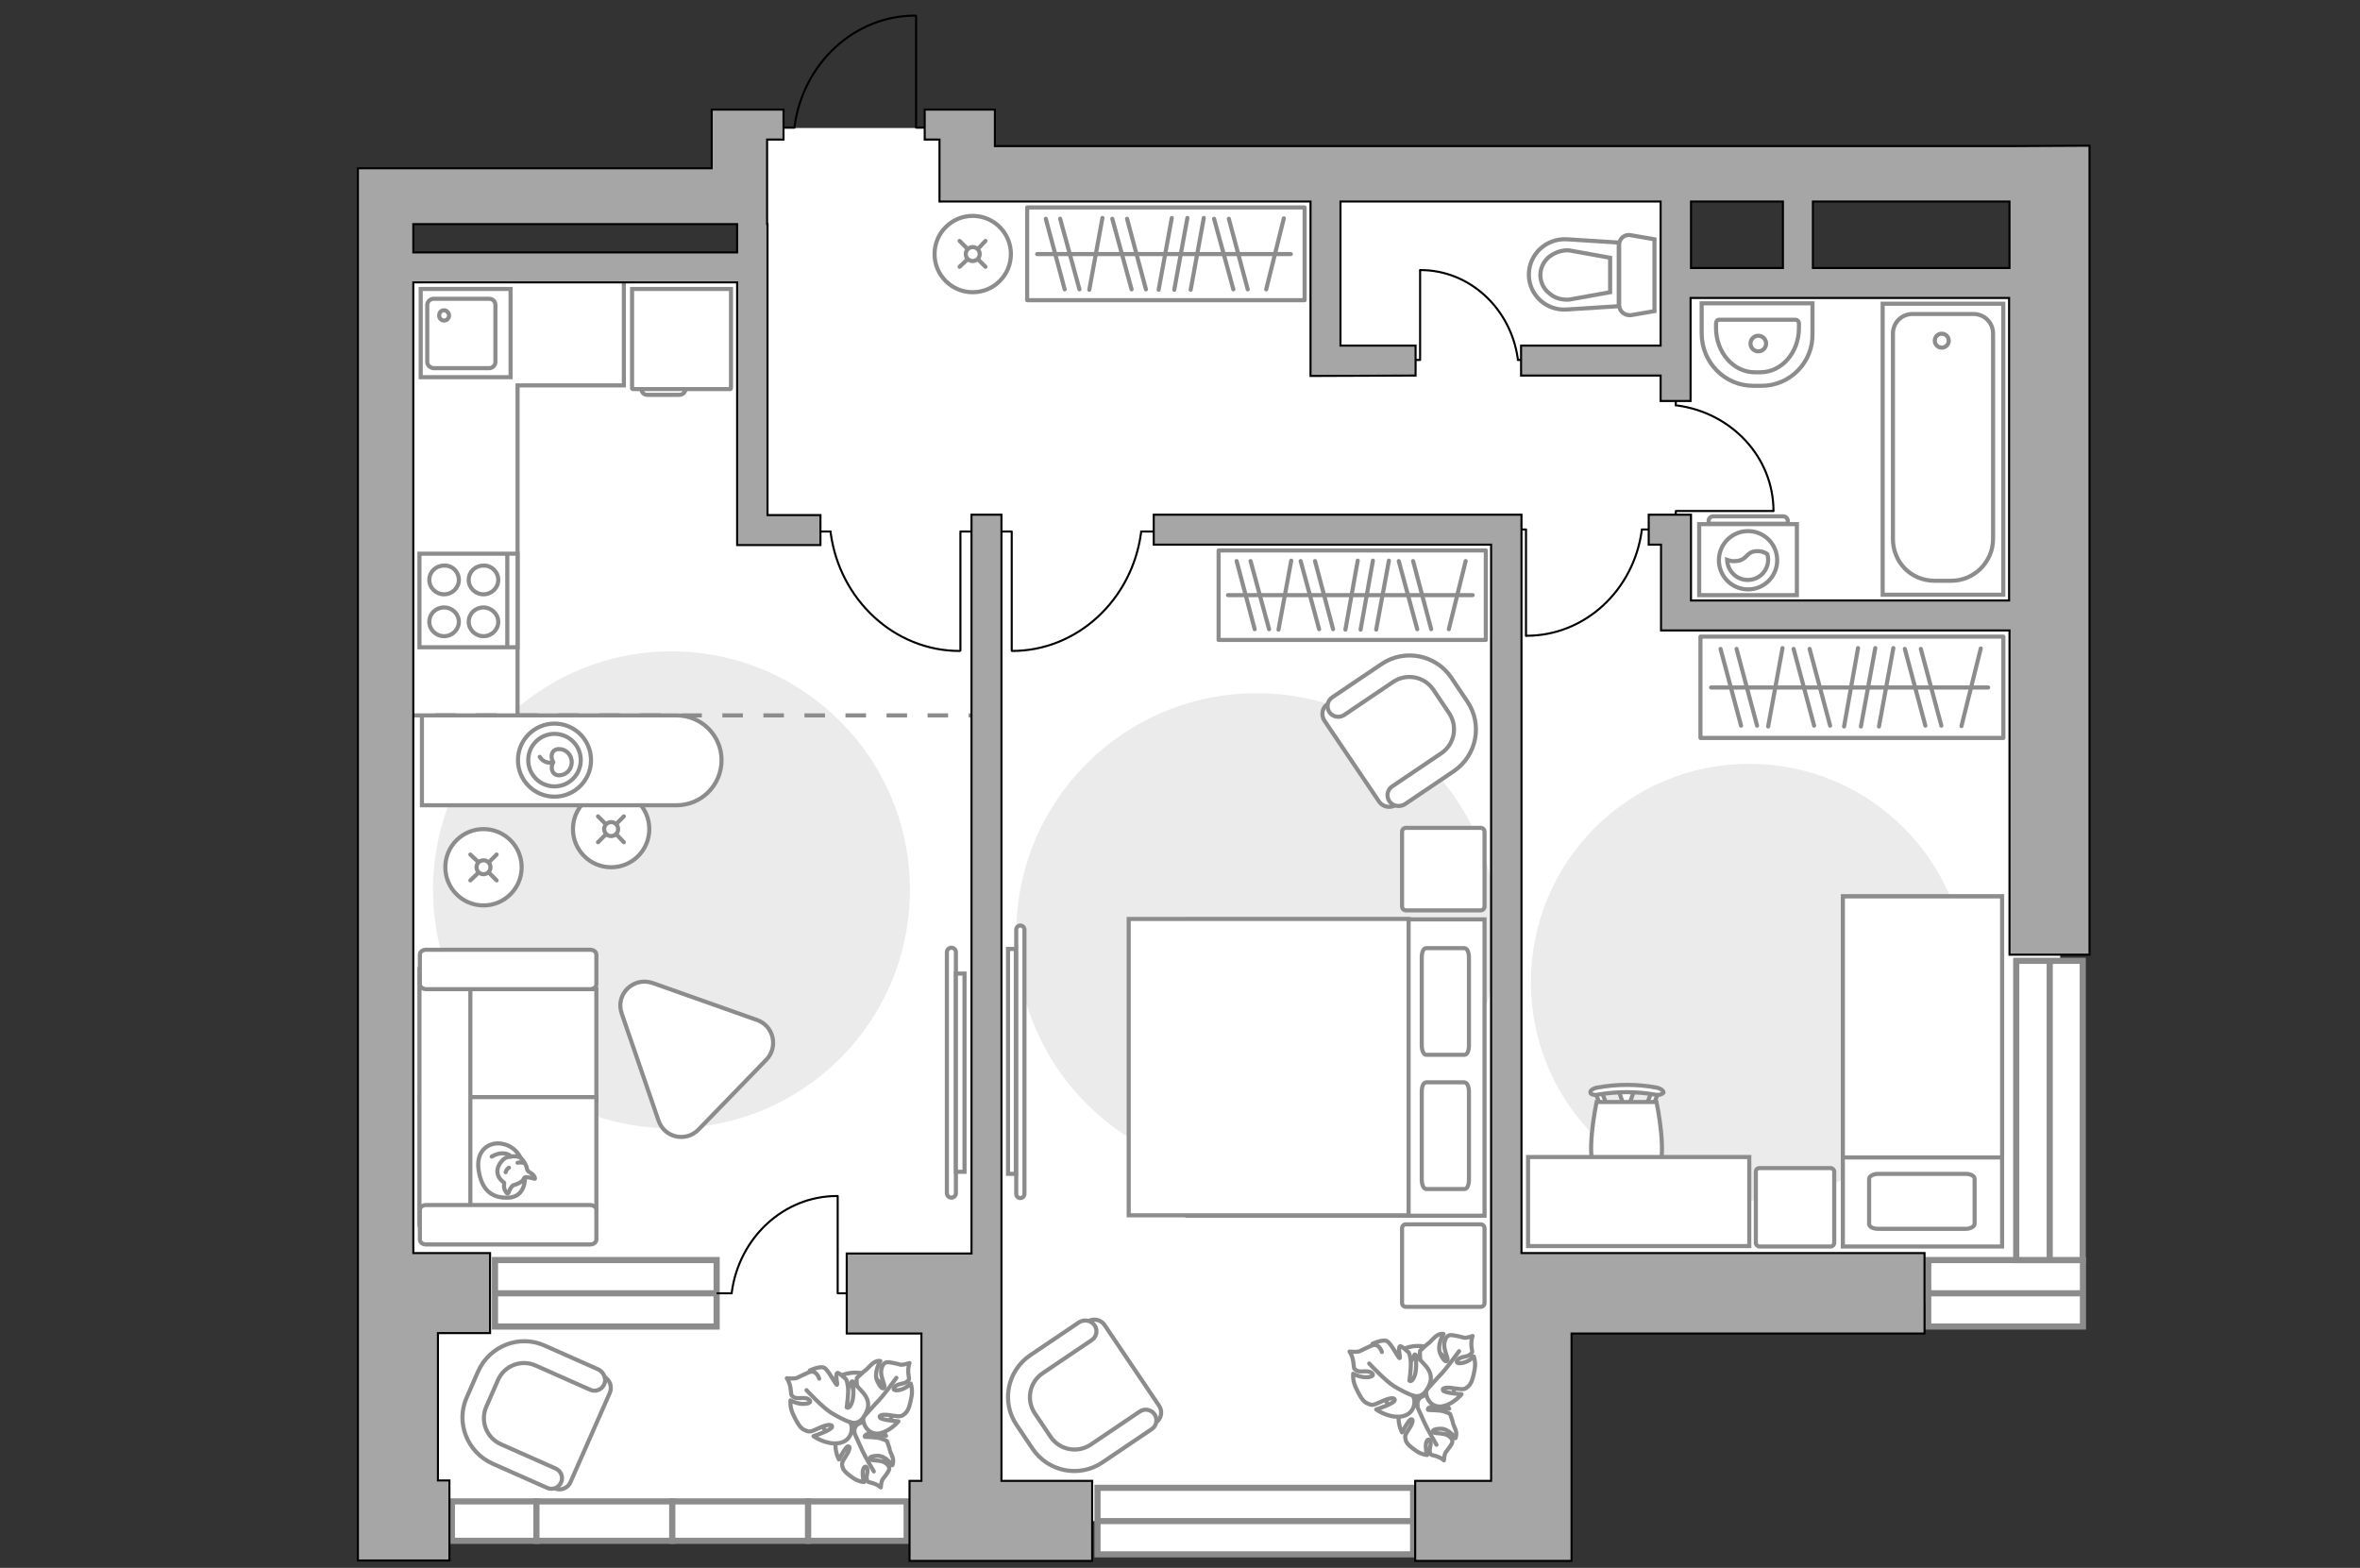 <?xml version="1.0" encoding="utf-8"?>
<!-- Generator: Adobe Illustrator 25.2.1, SVG Export Plug-In . SVG Version: 6.00 Build 0)  -->
<svg version="1.1" xmlns="http://www.w3.org/2000/svg" xmlns:xlink="http://www.w3.org/1999/xlink" x="0px" y="0px"
	 viewBox="0 0 575 382" style="enable-background:new 0 0 575 382;" xml:space="preserve">
<rect x="0" y="0" width="575" height="382" fill="#333333" stroke="none"/>
<style type="text/css">
	.st0{fill:#FFFFFF;}
	.st1{fill:#EBEBEB;}
	.st2{fill:#FFFFFF;stroke:#8C8C8C;stroke-miterlimit:10;}
	.st3{fill:#FFFFFF;stroke:#8C8C8C;stroke-linecap:round;stroke-miterlimit:10;}
	.st4{fill:none;stroke:#8C8C8C;stroke-linecap:round;stroke-linejoin:round;stroke-miterlimit:10;}
	.st5{fill:#FFFFFF;stroke:#8C8C8C;stroke-linecap:round;stroke-linejoin:round;stroke-miterlimit:10;}
	.st6{fill:none;stroke:#000000;stroke-width:0.5;stroke-linecap:round;stroke-linejoin:round;stroke-miterlimit:10;}
	.st7{fill:#FFFFFF;stroke:#8C8C8C;stroke-width:1.5;stroke-linecap:round;stroke-miterlimit:10;}
	.st8{fill-rule:evenodd;clip-rule:evenodd;fill:#FFFFFF;fill-opacity:0.1;stroke:#8C8C8C;stroke-miterlimit:10;}
	.st9{fill:none;stroke:#8C8C8C;stroke-miterlimit:10;stroke-dasharray:5,5;}
	.st10{fill:#A6A6A6;stroke:#000000;stroke-width:0.5;stroke-miterlimit:10;}
</style>
<g id="bg_1_">
	
		<rect x="82.3" y="79" transform="matrix(6.123234e-17 -1 1 6.123234e-17 17.022 452.904)" class="st0" width="305.3" height="277.9"/>
	
		<rect x="291.5" y="106.9" transform="matrix(6.123234e-17 -1 1 6.123234e-17 222.751 608.844)" class="st0" width="248.5" height="172.3"/>
	
		<rect x="170.9" y="47" transform="matrix(6.123234e-17 -1 1 6.123234e-17 139.622 283.686)" class="st0" width="81.6" height="50.1"/>
	
		<rect x="271.2" y="-13.3" transform="matrix(6.123234e-17 -1 1 6.123234e-17 230.956 393.558)" class="st0" width="82.2" height="189.1"/>
</g>
<g id="furniture_1_">
	<path id="Vector_6_" class="st1" d="M163.6,158.7c-32.1,0-58.1,26-58.1,58.1s26,58.1,58.1,58.1s58.1-26,58.1-58.1
		S195.7,158.7,163.6,158.7z"/>
	<path id="Vector_5_" class="st1" d="M306.2,168.9c32.4,0,58.6,26.2,58.6,58.6s-26.2,58.6-58.6,58.6s-58.6-26.2-58.6-58.6
		S273.8,168.9,306.2,168.9z"/>
	<path id="Vector_1_" class="st1" d="M426.2,186.1c-29.4,0-53.2,23.8-53.2,53.2s23.8,53.2,53.2,53.2s53.2-23.8,53.2-53.2
		S455.6,186.1,426.2,186.1z"/>
	<g>
		<path id="Vector_8_2_" class="st2" d="M154.2,94.8l23.7,0c0.1,0,0.2-0.1,0.2-0.2l0-24.2l-24.1,0l0,24.2
			C154.1,94.7,154.1,94.8,154.2,94.8z"/>
		<path id="Vector_9_2_" class="st2" d="M167,94.8l-10.7,0c0,0.8,0.6,1.4,1.4,1.4l7.8,0C166.3,96.2,167,95.6,167,94.8z"/>
	</g>
	<g>
		<circle class="st3" cx="148.9" cy="202" r="9.3"/>
		<line class="st3" x1="145.7" y1="205.2" x2="147.5" y2="203.4"/>
		<circle class="st3" cx="148.9" cy="202" r="1.7"/>
		<line class="st3" x1="150.2" y1="200.7" x2="152" y2="198.9"/>
		<line class="st3" x1="145.7" y1="198.9" x2="147.5" y2="200.7"/>
		<line class="st3" x1="150.2" y1="203.3" x2="152" y2="205.2"/>
	</g>
	<g>
		<circle class="st3" cx="237" cy="61.9" r="9.3"/>
		<line class="st3" x1="233.8" y1="65" x2="235.7" y2="63.2"/>
		<circle class="st3" cx="237" cy="61.9" r="1.7"/>
		<line class="st3" x1="238.3" y1="60.6" x2="240.1" y2="58.7"/>
		<line class="st3" x1="233.8" y1="58.7" x2="235.7" y2="60.6"/>
		<line class="st3" x1="238.3" y1="63.2" x2="240.1" y2="65"/>
	</g>
	<g>
		<circle class="st3" cx="117.8" cy="211.3" r="9.3"/>
		<line class="st3" x1="114.6" y1="214.5" x2="116.5" y2="212.7"/>
		<circle class="st3" cx="117.8" cy="211.3" r="1.7"/>
		<line class="st3" x1="119.1" y1="210.1" x2="121" y2="208.2"/>
		<line class="st3" x1="114.6" y1="208.2" x2="116.5" y2="210"/>
		<line class="st3" x1="119.1" y1="212.6" x2="121" y2="214.5"/>
	</g>
	<g>
		<path class="st2" d="M175.8,185.2L175.8,185.2c0,6.1-4.9,11-11,11h-62v-21.9h62C170.9,174.3,175.8,179.2,175.8,185.2z"/>
		<circle class="st4" cx="135.1" cy="185.2" r="8.9"/>
		<circle class="st4" cx="135.1" cy="185.2" r="6.4"/>
		<path class="st4" d="M136.2,182.5c1.7,0,3.1,1.4,3.1,3.2s-1.4,3.2-3.1,3.2c-1.7,0-2.2-1.9-1.4-3.2
			C133.9,184.2,134.5,182.5,136.2,182.5z"/>
		<path class="st4" d="M131.5,184.4c0,0,0.9,1.7,3.1,1.4"/>
	</g>
	<g>
		<path id="Vector_55_1_" class="st2" d="M102.3,241v27.3h43V241H102.3z"/>
		<path id="Vector_56_1_" class="st2" d="M102.3,267.3v27.3h43v-27.3H102.3z"/>
		<path id="Vector_57_1_" class="st2" d="M114.6,238l-12.4-1.8v62.2h12.4V238z"/>
		<path id="Vector_58_1_" class="st2" d="M103.8,241h40c0.8,0,1.5-0.5,1.5-1.2v-7.2c0-0.7-0.7-1.2-1.5-1.2h-40
			c-0.8,0-1.5,0.5-1.5,1.2v7.2C102.3,240.4,103,241,103.8,241z"/>
		<path id="Vector_59_1_" class="st2" d="M103.8,303.2h40c0.8,0,1.5-0.5,1.5-1.2v-7.2c0-0.7-0.7-1.2-1.5-1.2h-40
			c-0.8,0-1.5,0.5-1.5,1.2v7.2C102.3,302.7,103,303.2,103.8,303.2z"/>
		<g>
			<path class="st5" d="M127.9,287c0,0,0.2,4.6-4,4.8c-4.2,0.2-6.6-2-7.3-6.8c-0.7-4.8,2.7-7,5.9-6.3
				C125.8,279.4,127.9,282.4,127.9,287z"/>
			<path class="st5" d="M125,288.8c0,0-0.6,0.5-0.9,1.3c-0.3,0.9-0.5,0.7-0.5,0.7s-0.9-0.8-0.8-2c0.1-0.7,0-0.7,0-0.7
				s-1.4-0.8-1.6-2.4c-0.2-1.6,1.2-3.3,2.2-3.7c1-0.3,2.5-0.5,3.4,0.1c0.8,0.6,1.5,1.9,1.6,2.7c0.1,0.8,1.3,1,1.7,1.7
				s0.2,0.7,0.2,0.7s-2.1-0.6-2.5-0.3C127.5,287.1,127.8,288,125,288.8z"/>
			<path class="st5" d="M124,284.5c0,0-0.6,0.3-0.8,1.1"/>
			<path class="st5" d="M126.1,283.3c0,0,0.6-0.2,1.2,0"/>
			<path class="st4" d="M124.4,281.8c0,0-0.2-0.7-1.8-0.8c-1.4-0.1-2.8,0.8-2.8,0.8"/>
		</g>
	</g>
	
		<rect x="296.9" y="134.1" transform="matrix(-1 -1.224647e-16 1.224647e-16 -1 658.908 290.013)" class="st5" width="65.1" height="21.8"/>
	<line class="st4" x1="338.4" y1="136.6" x2="335.3" y2="153.4"/>
	<line class="st4" x1="314.6" y1="136.6" x2="311.5" y2="153.4"/>
	<line class="st4" x1="334.5" y1="136.6" x2="331.5" y2="153.4"/>
	<line class="st4" x1="330.8" y1="136.6" x2="327.8" y2="153.4"/>
	<line class="st4" x1="344.3" y1="136.7" x2="348.7" y2="153.3"/>
	<line class="st4" x1="340.8" y1="136.7" x2="345.3" y2="153.3"/>
	<line class="st4" x1="320.4" y1="136.7" x2="324.8" y2="153.3"/>
	<line class="st4" x1="316.9" y1="136.7" x2="321.4" y2="153.3"/>
	<line class="st4" x1="357.1" y1="136.7" x2="353" y2="153.3"/>
	<line class="st4" x1="304.7" y1="136.7" x2="309.2" y2="153.3"/>
	<line class="st4" x1="301.3" y1="136.7" x2="305.7" y2="153.3"/>
	<line class="st4" x1="358.8" y1="145" x2="299.2" y2="145"/>
	
		<rect x="250.2" y="50.6" transform="matrix(-1 -1.224647e-16 1.224647e-16 -1 568.065 123.741)" class="st5" width="67.6" height="22.6"/>
	<line class="st4" x1="293.3" y1="53.1" x2="290.1" y2="70.6"/>
	<line class="st4" x1="268.6" y1="53.1" x2="265.4" y2="70.6"/>
	<line class="st4" x1="289.3" y1="53.1" x2="286.1" y2="70.6"/>
	<line class="st4" x1="285.5" y1="53.1" x2="282.3" y2="70.6"/>
	<line class="st4" x1="299.4" y1="53.3" x2="304" y2="70.5"/>
	<line class="st4" x1="295.8" y1="53.3" x2="300.5" y2="70.5"/>
	<line class="st4" x1="274.6" y1="53.3" x2="279.2" y2="70.5"/>
	<line class="st4" x1="271" y1="53.3" x2="275.7" y2="70.5"/>
	<line class="st4" x1="312.8" y1="53.2" x2="308.5" y2="70.5"/>
	<line class="st4" x1="258.3" y1="53.3" x2="263" y2="70.5"/>
	<line class="st4" x1="254.8" y1="53.3" x2="259.4" y2="70.5"/>
	<line class="st4" x1="314.5" y1="61.9" x2="252.7" y2="61.9"/>
	
		<rect x="414.2" y="155.1" transform="matrix(-1 -4.488422e-11 4.488422e-11 -1 902.309 334.901)" class="st5" width="73.8" height="24.7"/>
	<line class="st4" x1="461.3" y1="157.9" x2="457.8" y2="177"/>
	<line class="st4" x1="434.3" y1="157.9" x2="430.8" y2="177"/>
	<line class="st4" x1="456.9" y1="157.9" x2="453.4" y2="177"/>
	<line class="st4" x1="452.7" y1="157.9" x2="449.3" y2="177"/>
	<line class="st4" x1="468" y1="158.1" x2="473" y2="176.8"/>
	<line class="st4" x1="464.1" y1="158.1" x2="469.1" y2="176.8"/>
	<line class="st4" x1="440.9" y1="158.1" x2="445.9" y2="176.8"/>
	<line class="st4" x1="437" y1="158.1" x2="442" y2="176.8"/>
	<line class="st4" x1="482.6" y1="158" x2="477.9" y2="176.9"/>
	<line class="st4" x1="423.1" y1="158.1" x2="428.1" y2="176.8"/>
	<line class="st4" x1="419.2" y1="158.1" x2="424.2" y2="176.8"/>
	<line class="st4" x1="484.4" y1="167.5" x2="416.9" y2="167.5"/>
	<g>
		<path id="Vector_98_1_" class="st2" d="M289.3,296.2v-72.2h72.4v72.2H289.3z"/>
		<path id="Vector_99_1_" class="st2" d="M275,223.9v72.2h68.2v-63.7v-8.5h-9.3H275z"/>
		<path id="Vector_100_1_" class="st4" d="M357.9,266v21.4c0,1.3-0.4,2.3-1.1,2.3h-9.3c-0.6,0-1.1-1-1.1-2.3V266
			c0-1.3,0.4-2.3,1.1-2.3h9.3C357.5,263.8,357.9,264.7,357.9,266z"/>
		<path id="Vector_101_1_" class="st4" d="M357.9,233.3v21.4c0,1.3-0.4,2.3-1.1,2.3h-9.3c-0.6,0-1.1-1-1.1-2.3v-21.4
			c0-1.3,0.4-2.3,1.1-2.3h9.3C357.5,231.1,357.9,232,357.9,233.3z"/>
	</g>
	<path id="Vector_5_6_" class="st5" d="M342.6,201.7h18.1c0.6,0,1,0.4,1,1v18.1c0,0.6-0.4,1-1,1h-18.1c-0.6,0-1-0.4-1-1v-18.1
		C341.6,202.1,342,201.7,342.6,201.7z"/>
	<path id="Vector_5_5_" class="st5" d="M342.6,298.3h18.1c0.6,0,1,0.4,1,1v18.1c0,0.6-0.4,1-1,1h-18.1c-0.6,0-1-0.4-1-1v-18.1
		C341.6,298.7,342,298.3,342.6,298.3z"/>
	<g>
		<path id="Vector_37_1_" class="st2" d="M148.6,339.3l-9.6,21.8c-0.6,1.5-2.4,2.2-3.9,1.5l-15.1-6.6c-5.5-2.4-8-8.9-5.6-14.4
			l3.2-7.2c2.4-5.5,8.9-8,14.4-5.6l15.1,6.6C148.6,336.1,149.2,337.9,148.6,339.3z"/>
		<path id="Vector_38_1_" class="st2" d="M147.2,337.3c-0.6,1.3-2.1,1.9-3.4,1.3l-13.3-5.9c-3.6-1.6-7.7,0.1-9.2,3.6l-2.8,6.4
			c-1.6,3.6,0.1,7.7,3.6,9.2l13.3,5.9c1.3,0.6,1.9,2.1,1.3,3.4c-0.6,1.3-2.1,1.9-3.4,1.3l-13.3-5.9c-6.2-2.8-9-10-6.3-16.1l2.8-6.4
			c2.8-6.2,10-9,16.1-6.3l13.3,5.9C147.2,334.5,147.8,336,147.2,337.3z"/>
	</g>
	<g>
		<path id="Vector_37_2_" class="st2" d="M336,195.3l-13.3-19.7c-0.9-1.3-0.6-3.2,0.8-4.1l13.6-9.2c5-3.4,11.7-2,15.1,2.9l4.4,6.6
			c3.4,5,2,11.7-2.9,15.1l-13.6,9.2C338.7,197,336.9,196.6,336,195.3z"/>
		<path id="Vector_38_2_" class="st2" d="M338.5,195.2c-0.8-1.2-0.5-2.8,0.7-3.6l12-8.1c3.2-2.2,4-6.5,1.9-9.7l-3.9-5.8
			c-2.2-3.2-6.5-4-9.7-1.9l-12,8.1c-1.2,0.8-2.8,0.5-3.6-0.7c-0.8-1.2-0.5-2.8,0.7-3.6l12-8.1c5.6-3.8,13.2-2.3,17,3.3l3.9,5.8
			c3.8,5.6,2.3,13.2-3.3,17l-12,8.1C340.9,196.7,339.3,196.4,338.5,195.2z"/>
	</g>
	<g>
		<path id="Vector_37_3_" class="st2" d="M269.1,322.8l13.3,19.7c0.9,1.3,0.6,3.2-0.8,4.1l-13.6,9.2c-5,3.4-11.7,2-15.1-2.9
			l-4.4-6.6c-3.4-5-2-11.7,2.9-15.1L265,322C266.4,321.1,268.2,321.5,269.1,322.8z"/>
		<path id="Vector_38_3_" class="st2" d="M266.7,322.9c0.8,1.2,0.5,2.8-0.7,3.6l-12,8.1c-3.2,2.2-4,6.5-1.9,9.7l3.9,5.8
			c2.2,3.2,6.5,4,9.7,1.9l12-8.1c1.2-0.8,2.8-0.5,3.6,0.7c0.8,1.2,0.5,2.8-0.7,3.6l-12,8.1c-5.6,3.8-13.2,2.3-17-3.3l-3.9-5.8
			c-3.8-5.6-2.3-13.2,3.3-17l12-8.1C264.3,321.4,265.8,321.7,266.7,322.9z"/>
	</g>
	<g>
		<path id="Vector_60_3_" class="st2" d="M210.6,352.1c4.8-1.2,7.7-6.1,6.5-10.9c-1.2-4.8-6.1-7.7-10.9-6.5
			c-4.8,1.2-7.7,6.1-6.5,10.9C200.9,350.4,205.8,353.3,210.6,352.1z"/>
		<path class="st5" d="M208.2,349.1c0,0-0.4-1.6,1.2-2.3c1.6-0.8,3.3-1.1,4.9,0.9c1.6,2,1.6,2.1,1.6,2.1s-2.6-0.7-4-0.5
			c-1.4,0.2-1.3,0.8-1.1,0.8s2.7,0,3.9,0.4c1.2,0.4,1.4,0.6,1.4,0.6s0.7,1.9,0.7,2.2c0,0.3,0.7,1.5,0.8,2.3c0.1,0.9-0.2,1.4-0.2,1.4
			s-1.6-2.4-3.7-2.3c-2,0.1-1.9,0.6-1.6,0.9c0.3,0.3,2.4,0.1,3.4,0.7c1,0.6,1.3,1.2,1.1,1.8c-0.1,0.5-1.3,2-1.6,2.4
			c-0.3,0.5-0.4,1.9-0.4,1.9s-0.6-0.6-1.8-1c-1.2-0.4-1.3-0.1-1.6-0.9c-0.3-0.8,0.5-2.1,0-2.9c-0.5-0.8-1.1,0.4-1,1.5
			c0,1.1,0.3,2,0.3,2s-1.3-0.1-2.5-0.9s-2.5-1.8-2.7-2.7c-0.2-0.9-0.3-1.1,0.7-2.6c1-1.5,1.3-2.6,0.6-2.5c-0.6,0.1-2.2,3.2-2.2,3.2
			s-1.4-2.6-0.6-5.1C204.7,348.1,207.3,348.2,208.2,349.1z"/>
		<path class="st4" d="M212.9,358.5c0,0-2.1-3.5-2.9-5.3c-0.5-1.1-1.5-3.3-1.9-4.2c-0.6-1.3-0.7-2.7-0.6-4.1"/>
		<path class="st5" d="M210.4,345.1c0,0-1.5,1.1-3.1-0.2c-1.6-1.3-2.7-3-1.3-5.6c1.4-2.6,1.5-2.7,1.5-2.7s0.4,3.1,1.3,4.4
			c0.9,1.4,1.4,1,1.4,0.8c0-0.2-1.3-2.8-1.4-4.3c-0.2-1.5,0-1.8,0-1.8s1.7-1.6,2-1.8c0.3-0.1,1.3-1.4,2.1-1.9
			c0.9-0.6,1.6-0.4,1.6-0.4s-1.8,2.9-0.7,5c1,2.1,1.6,1.8,1.7,1.3c0.1-0.5-1-2.6-0.8-4c0.2-1.3,0.7-1.9,1.4-2
			c0.6-0.1,2.7,0.4,3.3,0.6c0.6,0.1,2.2-0.4,2.2-0.4s-0.4,0.9-0.3,2.4c0.1,1.5,0.5,1.4-0.3,2.1c-0.7,0.7-2.4,0.4-3.1,1.4
			c-0.7,0.9,0.9,0.9,2.1,0.4c1.2-0.5,1.9-1.3,1.9-1.3s0.5,1.4,0.2,3.1c-0.3,1.7-0.7,3.5-1.6,4.2c-0.8,0.7-1,0.8-3.1,0.5
			c-2.1-0.4-3.4-0.2-3,0.5c0.4,0.6,4.5,0.9,4.5,0.9s-2.2,2.7-5.1,3C211.1,349.3,210,346.5,210.4,345.1z"/>
		<path class="st4" d="M218.4,335.7c0,0-2.8,3.9-4.3,5.5c-1,1-2.8,3.1-3.6,3.9c-1.1,1.2-2.6,2.1-4.1,2.5"/>
		<g>
			<path class="st5" d="M199.6,335.9c-0.5-1.4-1.3-1.8-2-1.7c-0.7,0.1-2.7,1.2-3.4,1.5c-0.6,0.3-2.5,0.1-2.5,0.1s0.7,0.9,0.9,2.4
				c0.3,1.6-0.1,1.6,0.8,2.2c1,0.6,2.7-0.2,3.7,0.6c1,0.8-0.7,1.2-2.1,1c-1.4-0.2-2.4-0.8-2.4-0.8s-0.2,1.6,0.6,3.3
				c0.8,1.7,1.7,3.5,2.8,3.9c1.1,0.5,1.3,0.6,3.4-0.4c2.1-1,3.5-1.1,3.3-0.3c-0.2,0.8-4.5,2.2-4.5,2.2s3,2.2,6.2,1.7
				c3.2-0.5,3.6-3.8,2.7-5.1c0,0,1.9,0.8,3.2-1.1c1.3-1.8,2-3.9-0.2-6.3c-2.1-2.3-2.3-2.5-2.3-2.5s0.4,3.3-0.2,5
				c-0.6,1.7-1.2,1.4-1.3,1.3c0-0.2,0.5-3.3,0.3-5c-0.2-1.6-0.5-1.9-0.5-1.9s-1.8-1.7-2.1-1.5c-0.6,0.4,0.2,2.9-0.1,2.9
				c-0.4-0.1-2.1-3.8-3.2-4.2s-3.4,0.7-3.4,0.7"/>
			<path class="st4" d="M196.5,338.7c0,0,3.9,4.2,6,5.5c1.3,0.8,3.3,1.9,4.9,2.4"/>
		</g>
	</g>
	<g>
		<path id="Vector_60_1_" class="st2" d="M347.7,345.6c4.8-1.2,7.7-6.1,6.5-10.9c-1.2-4.8-6.1-7.7-10.9-6.5
			c-4.8,1.2-7.7,6.1-6.5,10.9C338,343.9,342.9,346.8,347.7,345.6z"/>
		<path class="st5" d="M345.4,342.5c0,0-0.4-1.6,1.2-2.3c1.6-0.8,3.3-1.1,4.9,0.9c1.6,2,1.6,2.1,1.6,2.1s-2.6-0.7-4-0.5
			c-1.4,0.2-1.3,0.8-1.1,0.8c0.1,0.1,2.7,0,3.9,0.4c1.2,0.4,1.4,0.6,1.4,0.6s0.7,1.9,0.7,2.2c0,0.3,0.7,1.5,0.8,2.3
			c0.1,0.9-0.2,1.4-0.2,1.4s-1.6-2.4-3.7-2.3c-2,0.1-1.9,0.6-1.6,0.9c0.3,0.3,2.4,0.1,3.4,0.7c1,0.6,1.3,1.2,1.1,1.8
			c-0.1,0.5-1.3,2-1.6,2.4c-0.3,0.5-0.4,1.9-0.4,1.9s-0.6-0.6-1.8-1c-1.2-0.4-1.3-0.1-1.6-0.9c-0.3-0.8,0.5-2.1,0-2.9
			c-0.5-0.8-1.1,0.4-1,1.5c0,1.1,0.3,2,0.3,2s-1.3-0.1-2.5-0.9c-1.2-0.8-2.5-1.8-2.7-2.7c-0.2-0.9-0.3-1.1,0.7-2.6
			c1-1.5,1.3-2.6,0.6-2.5c-0.6,0.1-2.2,3.2-2.2,3.2s-1.4-2.6-0.6-5.1C341.8,341.6,344.4,341.7,345.4,342.5z"/>
		<path class="st4" d="M350,352c0,0-2.1-3.5-2.9-5.3c-0.5-1.1-1.5-3.3-1.9-4.2c-0.6-1.3-0.7-2.7-0.6-4.1"/>
		<path class="st5" d="M347.6,338.5c0,0-1.5,1.1-3.1-0.2c-1.6-1.3-2.7-3-1.3-5.6c1.4-2.6,1.5-2.7,1.5-2.7s0.4,3.1,1.3,4.4
			c0.9,1.4,1.4,1,1.4,0.8c0-0.2-1.3-2.8-1.4-4.3s0-1.8,0-1.8s1.7-1.6,2-1.8c0.3-0.1,1.3-1.4,2.1-1.9c0.9-0.6,1.6-0.4,1.6-0.4
			s-1.8,2.9-0.7,5c1,2.1,1.6,1.8,1.7,1.3c0.1-0.5-1-2.6-0.8-4c0.2-1.3,0.7-1.9,1.4-2c0.6-0.1,2.7,0.4,3.3,0.6s2.2-0.4,2.2-0.4
			s-0.4,0.9-0.3,2.4c0.1,1.5,0.5,1.4-0.3,2.1c-0.7,0.7-2.4,0.4-3.1,1.4c-0.7,0.9,0.9,0.9,2.1,0.4c1.2-0.5,1.9-1.3,1.9-1.3
			s0.5,1.4,0.2,3.1c-0.3,1.7-0.7,3.5-1.6,4.2c-0.8,0.7-1,0.8-3.1,0.5c-2.1-0.4-3.4-0.2-3,0.5c0.4,0.6,4.5,0.9,4.5,0.9
			s-2.2,2.7-5.1,3C348.2,342.8,347.1,339.9,347.6,338.5z"/>
		<path class="st4" d="M355.5,329.2c0,0-2.8,3.9-4.3,5.5c-1,1-2.8,3.1-3.6,3.9c-1.1,1.2-2.6,2.1-4.1,2.5"/>
		<g>
			<path class="st5" d="M336.7,329.4c-0.5-1.4-1.3-1.8-2-1.7c-0.7,0.1-2.7,1.2-3.4,1.5c-0.6,0.3-2.5,0.1-2.5,0.1s0.7,0.9,0.9,2.4
				c0.3,1.6-0.1,1.6,0.8,2.2c1,0.6,2.7-0.2,3.7,0.6c1,0.8-0.7,1.2-2.1,1c-1.4-0.2-2.4-0.8-2.4-0.8s-0.2,1.6,0.6,3.3
				c0.8,1.7,1.7,3.5,2.8,3.9c1.1,0.5,1.3,0.6,3.4-0.4c2.1-1,3.5-1.1,3.3-0.3c-0.2,0.8-4.5,2.2-4.5,2.2s3,2.2,6.2,1.7
				c3.2-0.5,3.6-3.8,2.7-5.1c0,0,1.9,0.8,3.2-1.1c1.3-1.8,2-3.9-0.2-6.3c-2.1-2.3-2.3-2.5-2.3-2.5s0.4,3.3-0.2,5
				c-0.6,1.7-1.2,1.4-1.3,1.3c0-0.2,0.5-3.3,0.3-5c-0.2-1.6-0.5-1.9-0.5-1.9s-1.8-1.7-2.1-1.5c-0.6,0.4,0.2,2.9-0.1,2.9
				c-0.4-0.1-2.1-3.8-3.2-4.2s-3.4,0.7-3.4,0.7"/>
			<path class="st4" d="M333.6,332.2c0,0,3.9,4.2,6,5.5c1.3,0.8,3.3,1.9,4.9,2.4"/>
		</g>
	</g>
	<g>
		<path id="Vector_2_2_" class="st2" d="M487.8,218.4H449v85.3h38.8V218.4z"/>
		<path id="Vector_3_2_" class="st2" d="M449,218.4h38.8V282h-34.2H449v-8.6V218.4z"/>
		<path id="Vector_4_2_" class="st4" d="M457.6,299.4h21.3c1.2,0,2.2-0.6,2.2-1.2v-11c0-0.7-1-1.2-2.2-1.2h-21.3
			c-1.2,0-2.2,0.6-2.2,1.2v11C455.4,298.9,456.4,299.4,457.6,299.4z"/>
	</g>
	<path id="Vector_5_1_" class="st5" d="M427.8,285.5v17.3c0,0.5,0.4,0.9,0.9,0.9H446c0.5,0,0.9-0.4,0.9-0.9v-17.3
		c0-0.5-0.4-0.9-0.9-0.9h-17.3C428.1,284.6,427.8,285,427.8,285.5z"/>
	<g id="Group_2_1_">
		<g id="Group_3_1_">
			<path id="Vector_10_1_" class="st2" d="M398.2,265.5l-1.4,4.1h-1.1l-1.4-4.1H398.2z"/>
		</g>
		<g id="Group_4_1_">
			<path id="Vector_11_1_" class="st2" d="M390.5,269.5c-0.4,0-0.7-0.2-0.7-0.5l-1.3-3.3c-0.1-0.3,0.1-0.6,0.6-0.7
				c0.5-0.1,0.9,0.1,0.9,0.4l1.3,3.3c0.1,0.3-0.1,0.6-0.6,0.7C390.6,269.5,390.6,269.5,390.5,269.5z"/>
		</g>
		<g id="Group_5_1_">
			<path id="Vector_12_1_" class="st2" d="M402.1,269.5c-0.1,0-0.1,0-0.2,0c-0.5-0.1-0.7-0.4-0.6-0.7l1.3-3.3c0.1-0.3,0.6-0.5,1-0.4
				c0.5,0.1,0.7,0.4,0.6,0.7l-1.3,3.3C402.8,269.3,402.5,269.5,402.1,269.5z"/>
		</g>
		<path id="Vector_13_1_" class="st2" d="M403.6,285.6c-2.6,2.6-12.1,2.6-14.6,0c-3-3,0-17.1,0-17.1l14.6,0
			C403.6,268.5,406.6,282.6,403.6,285.6z"/>
		<path id="Vector_14_1_" class="st2" d="M403.3,266.7c-4.6-0.8-9.3-0.8-14,0c-0.9,0.2-1.8-0.1-1.8-0.5c-0.1-0.5,0.6-1,1.6-1.2
			c4.8-0.9,9.8-0.9,14.6,0c0.9,0.2,1.6,0.7,1.6,1.2C405,266.6,404.2,266.9,403.3,266.7z"/>
	</g>
	<path id="Vector_36_1_" class="st2" d="M372.3,281.9l53.9,0v21.7l-43.6,0h-10.3V281.9z"/>
	<g>
		<polyline class="st6" points="234,158.5 234,129.5 238.7,129.5 		"/>
		<line class="st6" x1="198.1" y1="129.5" x2="202.4" y2="129.5"/>
		<path class="st6" d="M202.4,129.9c2.2,16.2,15.5,28.7,31.4,28.7"/>
	</g>
	<g>
		<polyline class="st6" points="346,65.8 346,87.7 342.4,87.7 		"/>
		<line class="st6" x1="373" y1="87.7" x2="369.8" y2="87.7"/>
		<path class="st6" d="M369.8,87.4c-1.7-12.2-11.7-21.6-23.7-21.6"/>
	</g>
	<g>
		<polyline class="st6" points="246.5,158.5 246.5,129.5 241.7,129.5 		"/>
		<line class="st6" x1="282.3" y1="129.5" x2="278" y2="129.5"/>
		<path class="st6" d="M278,129.9c-2.2,16.2-15.5,28.7-31.4,28.7"/>
	</g>
	<g>
		<polyline class="st6" points="371.8,154.9 371.8,129 367.6,129 		"/>
		<line class="st6" x1="403.8" y1="129" x2="400" y2="129"/>
		<path class="st6" d="M400,129.3c-2,14.5-13.8,25.6-28.1,25.6"/>
	</g>
	<g>
		<polyline class="st6" points="432,124.5 408.3,124.5 408.3,128.4 		"/>
		<line class="st6" x1="408.3" y1="95.3" x2="408.3" y2="98.8"/>
		<path class="st6" d="M408.7,98.8c13.2,1.8,23.4,12.6,23.4,25.7"/>
	</g>
	<g>
		<path class="st2" d="M247.6,290.9c0,0.6,0.5,1,1,1c0.6,0,1-0.5,1-1l0-64.4c0-0.6-0.5-1-1-1c-0.6,0-1,0.5-1,1L247.6,290.9z"/>
		<rect x="245.6" y="231.2" class="st2" width="1.9" height="54.8"/>
	</g>
	<g>
		<path class="st2" d="M232.9,290.7c0,0.6-0.5,1.1-1.1,1.1s-1.1-0.5-1.1-1.1l0-58.7c0-0.6,0.5-1.1,1.1-1.1s1.1,0.5,1.1,1.1
			L232.9,290.7z"/>
		<rect x="232.9" y="237.2" class="st2" width="2.1" height="48.3"/>
	</g>
	<polyline class="st2" points="98.7,174.3 126.1,174.3 126.1,93.9 152,93.9 152,65.3 	"/>
	<path class="st5" d="M170.2,275.2l16.5-17c3-3.1,1.8-8.3-2.3-9.7l-25.4-9c-4.7-1.6-9.2,2.8-7.5,7.5l8.9,25.9
		C161.8,277.2,167.1,278.4,170.2,275.2z"/>
</g>
<g id="windows_1_">
	<g>
		<rect x="110.1" y="365.8" class="st7" width="20.7" height="9.6"/>
	</g>
	<g>
		<rect x="130.7" y="365.8" class="st7" width="33.1" height="9.6"/>
	</g>
	<g>
		<rect x="163.8" y="365.8" class="st7" width="33.1" height="9.6"/>
	</g>
	<g>
		<rect x="196.9" y="365.8" class="st7" width="24" height="9.6"/>
	</g>
	<g>
		<rect x="469.8" y="307" class="st7" width="37.7" height="16.2"/>
		<line class="st7" x1="470.2" y1="315.1" x2="507.2" y2="315.1"/>
	</g>
	<g>
		
			<rect x="462.9" y="262.5" transform="matrix(-1.761115e-07 1 -1 -1.761115e-07 769.944 -228.8)" class="st7" width="72.9" height="16.2"/>
		<line class="st7" x1="499.4" y1="234.7" x2="499.4" y2="306.4"/>
	</g>
	<g>
		<rect x="267.4" y="362.5" class="st7" width="76.9" height="16.2"/>
		<line class="st7" x1="268" y1="370.6" x2="343.6" y2="370.6"/>
	</g>
	<g>
		<rect x="120.6" y="307" class="st7" width="54" height="16.2"/>
		<line class="st7" x1="121" y1="315.1" x2="174.1" y2="315.1"/>
	</g>
</g>
<g id="plan">
	<g>
		<g>
			<path class="st2" d="M437.8,127.7l-23.8,0l0,17.3l23.8,0V127.7z"/>
			<path class="st8" d="M434.4,125.8l-17,0c-0.6,0-1.1,0.5-1.1,1.1v0.7l19.3,0V127C435.6,126.3,435.1,125.8,434.4,125.8z"/>
		</g>
		<g>
			<circle class="st2" cx="425.9" cy="136.5" r="7.1"/>
			<path class="st2" d="M427.8,134.3c-2.5,0.2-2,2.2-4.9,2.4c-0.9,0.1-1.5-0.1-2.1-0.3c0.1,2.7,2.3,4.9,5,4.9c2.8,0,5-2.2,5-5
				c0-0.4-0.1-0.9-0.2-1.3C430.1,134.6,429.1,134.2,427.8,134.3z"/>
		</g>
	</g>
	<g>
		<path id="Vector_134_1_" class="st2" d="M429.2,94h-2c-7,0-12.6-5.7-12.6-12.8v-7.3h27v7.3C441.8,88.3,436.1,94,429.2,94z"/>
		<path id="Vector_133_1_" class="st2" d="M428.9,90.7h-1.4c-5.2,0-9.4-4.9-9.4-10.8v-1.1c0-0.5,0.3-0.9,0.8-0.9h18.6
			c0.4,0,0.8,0.4,0.8,0.9v1.1C438.3,85.9,434.1,90.7,428.9,90.7z"/>
		<circle class="st2" cx="428.4" cy="83.7" r="1.9"/>
	</g>
	<g>
		<path id="wc_1_" class="st2" d="M382.3,72.9"/>
		<g id="Group_26_1_">
			<path id="Vector_130_1_" class="st2" d="M394.5,74.3V59.6c0-1.5,1.4-2.6,2.8-2.3l5.8,1v17.5l-5.8,1
				C395.8,76.9,394.5,75.8,394.5,74.3z"/>
			<path id="Vector_131_1_" class="st2" d="M372.5,66.9c0-5,4.3-8.9,9.3-8.6l12.6,0.8v15.5l-12.6,0.8
				C376.8,75.8,372.5,71.9,372.5,66.9z"/>
			<path id="Vector_132_1_" class="st2" d="M392.3,62.8l-10-1.8c-1.8-0.1-3.5,0.5-4.9,1.6c-1.3,1.1-2.1,2.7-2.1,4.4
				c0,1.6,0.7,3.3,2.1,4.4c1.3,1.2,3,1.7,4.9,1.6l10-1.8V62.8z"/>
		</g>
	</g>
	<g>
		<g>
			<path id="Vector_135_3_" class="st2" d="M458.7,144.9V74h29.4v70.9H458.7z"/>
			<path id="Vector_136_3_" class="st2" d="M475.4,141.5h-4c-5.9,0-10.2-4.6-10.2-10.2v-50c0-2.7,2.1-4.8,4.8-4.8h14.8
				c2.7,0,4.8,2.1,4.8,4.8v50C485.6,136.9,481,141.5,475.4,141.5z"/>
		</g>
		<circle class="st2" cx="473.1" cy="83" r="1.7"/>
	</g>
	<g>
		<path id="Vector_142_1_" class="st2" d="M102.2,157.7l0-22.8h23.9l0,22.8L102.2,157.7z"/>
		<g id="Group_28_1_">
			<g id="Group_29_1_">
				<path id="Vector_143_1_" class="st2" d="M111.8,141.3c0,1.9-1.6,3.5-3.6,3.5c-2,0-3.6-1.6-3.6-3.5c0-2,1.6-3.5,3.6-3.5
					C110.2,137.7,111.8,139.3,111.8,141.3z"/>
				<path id="Vector_144_1_" class="st2" d="M121.4,141.3c0,1.9-1.6,3.5-3.6,3.5c-2,0-3.6-1.6-3.6-3.5c0-2,1.6-3.5,3.6-3.5
					C119.7,137.7,121.4,139.3,121.4,141.3z"/>
			</g>
			<g id="Group_30_1_">
				<path id="Vector_145_1_" class="st2" d="M111.8,151.5c0,1.9-1.6,3.5-3.6,3.5c-2,0-3.6-1.6-3.6-3.5c0-2,1.6-3.5,3.6-3.5
					C110.2,148,111.8,149.6,111.8,151.5z"/>
				<path id="Vector_146_1_" class="st2" d="M121.4,151.5c0,1.9-1.6,3.5-3.6,3.5c-2,0-3.6-1.6-3.6-3.5c0-2,1.6-3.5,3.6-3.5
					C119.7,148,121.4,149.6,121.4,151.5z"/>
			</g>
		</g>
		<path id="Vector_147_1_" class="st2" d="M123.6,134.9l0,22.6"/>
	</g>
	<g>
		<g id="Group_27_1_">
			<path id="Vector_140_1_" class="st2" d="M124.4,70.4l0,21.5l-21.9,0l0-21.5L124.4,70.4z"/>
		</g>
		<path id="Vector_141_1_" class="st2" d="M104.1,88.2l0-13.9c0-0.8,0.7-1.5,1.5-1.5l13.6,0c0.9,0,1.5,0.7,1.5,1.5l0,13.9
			c0,0.8-0.7,1.5-1.5,1.5l-13.6,0C104.8,89.6,104.1,89,104.1,88.2z"/>
		<path id="Vector_139_1_" class="st2" d="M109.4,76.9c0-0.7-0.6-1.3-1.2-1.3c-0.7,0-1.2,0.5-1.2,1.3c0,0.7,0.6,1.2,1.2,1.2
			C108.8,78.1,109.4,77.6,109.4,76.9z"/>
	</g>
	<g>
		<polyline class="st6" points="204.1,291.4 204.1,315.1 207.9,315.1 		"/>
		<line class="st6" x1="174.8" y1="315.1" x2="178.3" y2="315.1"/>
		<path class="st6" d="M178.3,314.8c1.8-13.2,12.6-23.4,25.6-23.4"/>
	</g>
	<g>
		<polyline class="st6" points="223.2,3.9 223.2,31.1 227.6,31.1 		"/>
		<line class="st6" x1="189.6" y1="31.1" x2="193.6" y2="31.1"/>
		<path class="st6" d="M193.6,30.7c2.1-15.2,14.5-26.9,29.4-26.9"/>
	</g>
	<line class="st9" x1="96" y1="174.3" x2="240.4" y2="174.3"/>
	<g>
		<polygon class="st10" points="244,360.8 244,324.9 244,324.9 244,312.8 244,305.4 244,125.4 236.7,125.4 236.7,305.4 206.3,305.4 
			206.3,324.9 224.5,324.9 224.5,360.8 221.6,360.8 221.6,380.3 266.1,380.3 266.1,360.8 		"/>
		<polygon class="st10" points="468.9,305.3 370.7,305.3 370.7,125.4 369.4,125.4 363.3,125.4 281.1,125.4 281.1,132.7 363.3,132.7 
			363.3,314 363.3,314 363.3,360.8 344.8,360.8 344.8,380.3 363.3,380.3 363.3,380.3 382.9,380.3 382.9,324.9 468.9,324.9 		"/>
		<path class="st10" d="M489.6,35.6H242.4v-8.9h-13.5v0h-3.6V34h3.6v1.6V45v4.1h90.4v42.5l25.6-0.1v-7.3h-18.3V49.1h78v35.1h-34v7.3
			h34v6.2h7.3v-6.2v-7.3V72.6h77.6l0,73.7H412v-13.6v-4.4v-2.9h-10.3v7.3h3v13.6v7.3h7.3h77.6l0,79h19.5l0-197.1L489.6,35.6z
			 M412,49.1h22.4v16.2H412V49.1z M441.7,65.3V49.1h47.9l0,16.2H441.7z"/>
		<path class="st10" d="M186.9,54.6V34h4v-7.3h-17.5v2.4V34v7h-72.7h-7.3h-6.2v264.3v17.8v1.7l0,0l0,35.9h0v19.5l22.3,0v-19.5
			l-2.8,0l0-35.9l12.7,0v-19.5l-18.7,0V68.8h78.9v56.6v6.2v1.2h20.3v-7.3h-12.9V54.6z M100.7,61.5v-6.9h72.7h6.2v6.9H100.7z"/>
	</g>
</g>
<g id="points">
	<path id="bedroom_x5F_1" class="st4" d="M305.8,254.6"/>
	<path id="bedroom_x5F_2" class="st4" d="M421.7,232.7"/>
	<path id="bedroom_x5F_3" class="st4" d="M178.3,221.8"/>
	<path id="kitchen" class="st4" d="M152,137.8"/>
	<path id="balcony" class="st4" d="M167,343.4"/>
	<path id="wc" class="st4" d="M351.1,58"/>
	<path id="bathroom" class="st4" d="M443.4,109"/>
	<path id="hallway" class="st4" d="M259.4,95.3"/>
</g>
</svg>
